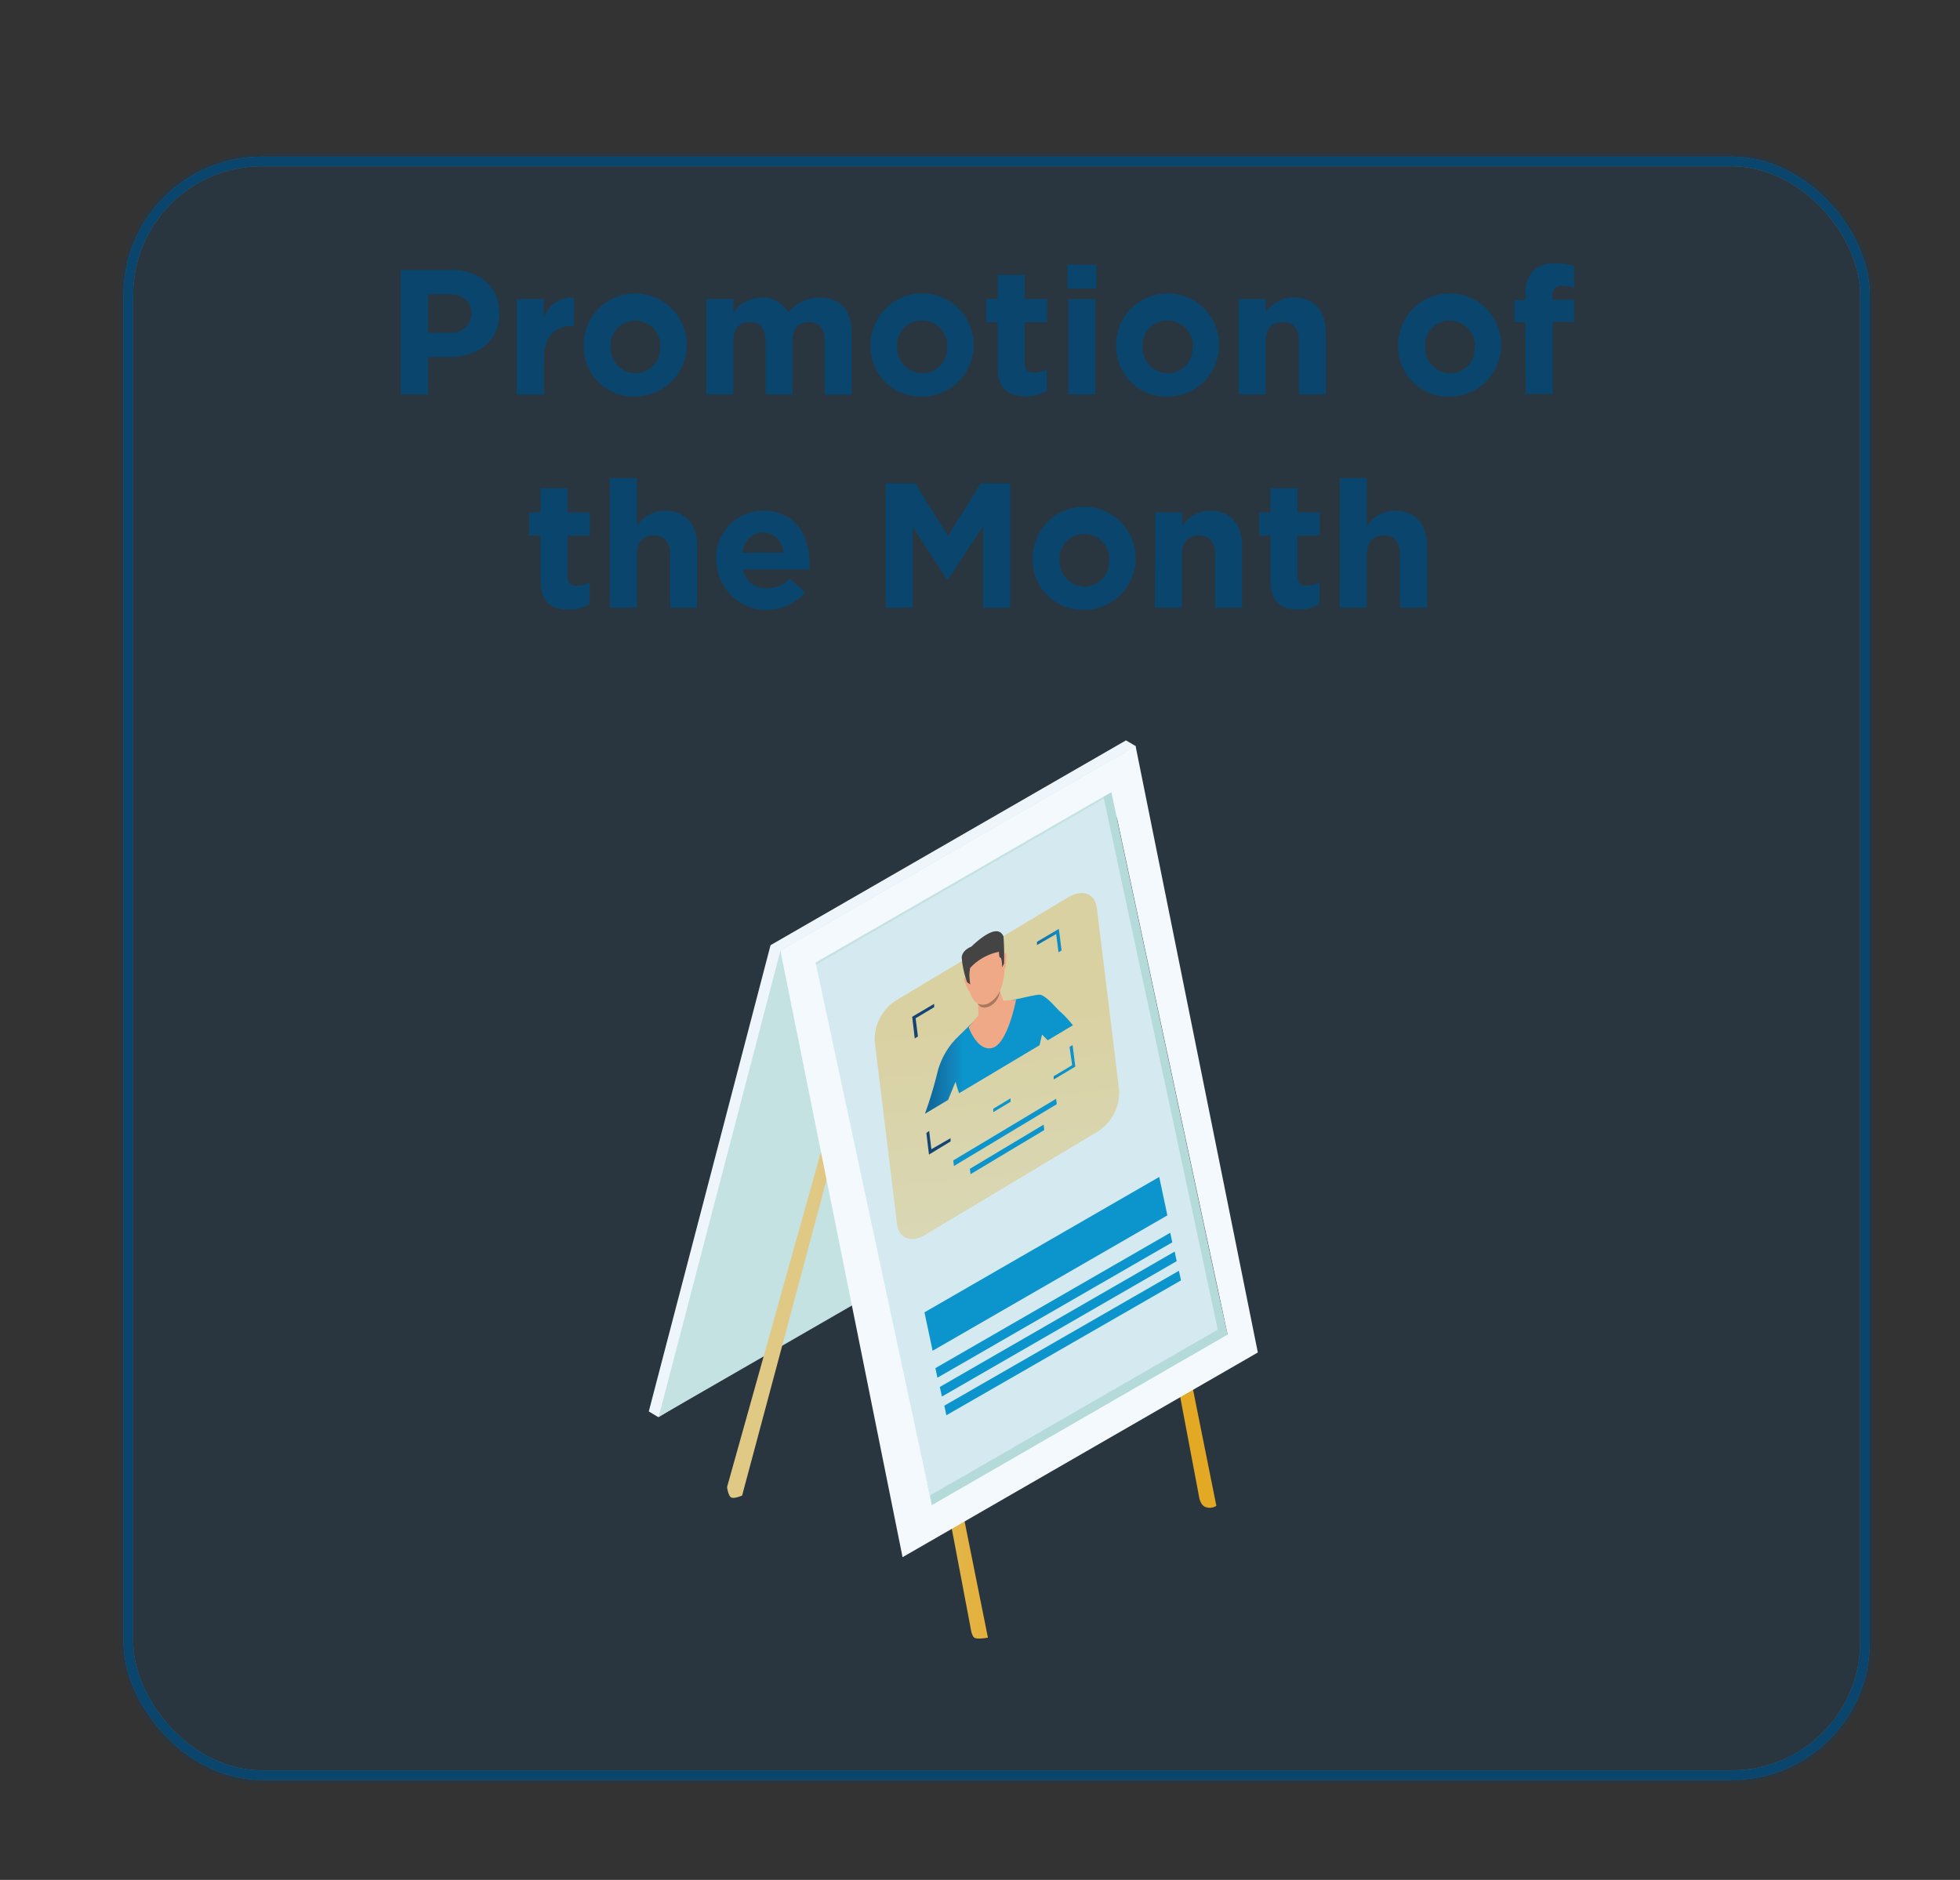 <svg xmlns="http://www.w3.org/2000/svg" xmlns:xlink="http://www.w3.org/1999/xlink" id="Layer_1" data-name="Layer 1" viewBox="0 0 204.13 195.79"><rect x="0" y="0" width="204.13" height="195.79" fill="#333333" stroke="none"/><defs><style>.cls-1{opacity:0.21;}.cls-2,.cls-3,.cls-6{fill:#09456d;}.cls-2,.cls-4{opacity:0.23;}.cls-3{stroke:#fff;}.cls-4,.cls-5{fill:none;stroke:#09456d;stroke-miterlimit:10;}.cls-7{fill:#eef5fb;}.cls-8{fill:#c5e2e2;}.cls-9{fill:url(#linear-gradient);}.cls-10{fill:url(#linear-gradient-2);}.cls-11{fill:url(#linear-gradient-3);}.cls-12{fill:#d4eaf0;}.cls-13{fill:url(#linear-gradient-4);}.cls-14{fill:url(#linear-gradient-5);}.cls-15{fill:url(#linear-gradient-6);}.cls-16{fill:url(#linear-gradient-7);}.cls-17{fill:#b4dad9;}.cls-18{fill:#f4f9fd;}.cls-19{fill:url(#linear-gradient-8);}.cls-20{fill:url(#linear-gradient-9);}.cls-21{fill:url(#linear-gradient-10);}.cls-22{fill:url(#linear-gradient-11);}.cls-23{fill:#efa986;}.cls-24{fill:#444;}.cls-25{fill:#a77961;}.cls-26{fill:url(#linear-gradient-12);}.cls-27{fill:url(#linear-gradient-13);}</style><linearGradient id="linear-gradient" x1="-2120.11" y1="-777.38" x2="-2119.4" y2="-777.38" gradientTransform="matrix(54.96, 0, 0, -89.28, 116606.91, -69278.02)" gradientUnits="userSpaceOnUse"><stop offset="0" stop-color="#e0c885"/><stop offset="1" stop-color="#e4a924"/></linearGradient><linearGradient id="linear-gradient-2" x1="-2110.68" y1="-782.51" x2="-2109.97" y2="-782.51" gradientTransform="matrix(36.06, 0, 0, -109.85, 76194.86, -85829.42)" xlink:href="#linear-gradient"/><linearGradient id="linear-gradient-3" x1="-2088.23" y1="-777.82" x2="-2087.52" y2="-777.82" gradientTransform="matrix(19.25, 0, 0, -90.75, 40272.26, -70459.99)" xlink:href="#linear-gradient"/><linearGradient id="linear-gradient-4" x1="-2110.06" y1="-689.14" x2="-2109.35" y2="-689.14" gradientTransform="matrix(34.65, 0, 0, -21.27, 73179.67, -14519.99)" gradientUnits="userSpaceOnUse"><stop offset="0" stop-color="#134473"/><stop offset="1" stop-color="#0b95cc"/></linearGradient><linearGradient id="linear-gradient-5" x1="-2110.1" y1="-689.1" x2="-2109.38" y2="-689.1" gradientTransform="matrix(34.65, 0, 0, -21.27, 73180.32, -14517.24)" xlink:href="#linear-gradient-4"/><linearGradient id="linear-gradient-6" x1="-2110.13" y1="-689.07" x2="-2109.42" y2="-689.07" gradientTransform="matrix(34.65, 0, 0, -21.27, 73180.97, -14514.49)" xlink:href="#linear-gradient-4"/><linearGradient id="linear-gradient-7" x1="-2110.73" y1="-707.96" x2="-2110.02" y2="-707.96" gradientTransform="matrix(35.54, 0, 0, -25.38, 75086.06, -17835.05)" xlink:href="#linear-gradient-4"/><linearGradient id="linear-gradient-8" x1="-2109.88" y1="-757.25" x2="-2109.95" y2="-756.37" gradientTransform="matrix(35.74, 0, 0, -50.62, 75521.52, -38182.15)" gradientUnits="userSpaceOnUse"><stop offset="0" stop-color="#e0c885" stop-opacity=".38"/><stop offset="1" stop-color="#e4a924" stop-opacity=".38"/></linearGradient><linearGradient id="linear-gradient-9" x1="-2072.02" y1="-554.43" x2="-2071.27" y2="-554.43" gradientTransform="matrix(15.14, 0, 0, -9.8, 31454.87, -5315.47)" gradientUnits="userSpaceOnUse"><stop offset="0" stop-color="#134473"/><stop offset=".33" stop-color="#144675"/><stop offset=".52" stop-color="#114d7c"/><stop offset=".67" stop-color="#0d5a8b"/><stop offset=".8" stop-color="#0f6b9f"/><stop offset=".92" stop-color="#1382b8"/><stop offset="1" stop-color="#0b95cc"/></linearGradient><linearGradient id="linear-gradient-10" x1="-2045.83" y1="-466.05" x2="-2045.08" y2="-466.05" gradientTransform="matrix(10.88, 0, 0, -7.25, 22344.76, -3257.27)" xlink:href="#linear-gradient-9"/><linearGradient id="linear-gradient-11" x1="-2092.1" y1="-664.39" x2="-2091.34" y2="-664.39" gradientTransform="matrix(21.64, 0, 0, -17.45, 45357.17, -11480.56)" xlink:href="#linear-gradient-9"/><linearGradient id="linear-gradient-12" x1="-1747.2" y1="412.1" x2="-1746.46" y2="412.1" gradientTransform="matrix(2.59, 0, 0, -2.02, 4615.24, 945.91)" xlink:href="#linear-gradient-9"/><linearGradient id="linear-gradient-13" x1="-2096.47" y1="-730.6" x2="-2095.79" y2="-730.6" gradientTransform="matrix(23.9, 0, 0, -32.99, 50200.12, -23991.24)" xlink:href="#linear-gradient-9"/></defs><g id="Rectangle_1605" data-name="Rectangle 1605" class="cls-1"><rect class="cls-2" x="13.01" y="16.46" width="181.59" height="168.77" rx="14.24"/><rect class="cls-3" x="13.37" y="16.82" width="180.87" height="168.06" rx="13.89"/></g><g id="Rectangle_1605-2" data-name="Rectangle 1605"><rect class="cls-4" x="13.01" y="16.46" width="181.59" height="168.77" rx="14.24"/><rect class="cls-5" x="13.37" y="16.82" width="180.87" height="168.06" rx="13.89"/></g><path class="cls-6" d="M41.74 28.12H47c3.09.0 5 1.83 5 4.52.0 3-2.33 4.55-5.24 4.55H44.59v3.89H41.74zm5.1 6.53a2 2 0 002.26-2c0-1.27-.89-2-2.31-2h-2.2v4z"/><path class="cls-6" d="M53.81 31.15h2.81v2A3.06 3.06.0 0159.78 31v2.94h-.14c-1.87.0-3 1.13-3 3.5v3.67H53.81z"/><path class="cls-6" d="M60.79 36.13a5.37 5.37.0 115.35 5.17 5.2 5.2.0 01-5.35-5.17zm8 0a2.64 2.64.0 00-2.61-2.74 2.56 2.56.0 00-2.58 2.74 2.63 2.63.0 002.61 2.74A2.56 2.56.0 0068.75 36.13z"/><path class="cls-6" d="M73.56 31.15h2.81v1.41A3.56 3.56.0 0179.3 31a2.94 2.94.0 012.79 1.57A4.08 4.08.0 0185.35 31c2.09.0 3.35 1.26 3.35 3.65v6.46H85.89V35.54c0-1.33-.59-2-1.65-2s-1.7.69-1.7 2v5.54H79.73V35.54c0-1.33-.6-2-1.65-2s-1.71.69-1.71 2v5.54H73.56z"/><path class="cls-6" d="M90.67 36.13A5.37 5.37.0 1196 41.3a5.2 5.2.0 01-5.33-5.17zm8 0A2.64 2.64.0 0096 33.39a2.55 2.55.0 00-2.57 2.74 2.63 2.63.0 002.61 2.74A2.55 2.55.0 0098.63 36.13z"/><path class="cls-6" d="M103.91 38.26v-4.7h-1.19V31.15h1.19V28.62h2.81v2.53h2.33v2.41h-2.33V37.8c0 .65.28 1 .91 1a2.89 2.89.0 001.39-.35v2.26a4.2 4.2.0 01-2.23.57C105.07 41.24 103.91 40.56 103.91 38.26z"/><path class="cls-6" d="M111.18 27.56h3v2.5h-3zm.08 3.59h2.81v9.93h-2.81z"/><path class="cls-6" d="M116.24 36.13a5.37 5.37.0 115.35 5.17A5.2 5.2.0 01116.24 36.13zm8 0a2.64 2.64.0 00-2.61-2.74A2.56 2.56.0 00119 36.13a2.63 2.63.0 002.61 2.74 2.56 2.56.0 002.59-2.74z"/><path class="cls-6" d="M129 31.15h2.82v1.41a3.5 3.5.0 012.9-1.59c2.13.0 3.37 1.41 3.37 3.68v6.43h-2.81V35.54c0-1.33-.63-2-1.71-2s-1.75.69-1.75 2v5.54H129z"/><path class="cls-6" d="M145.62 36.13A5.37 5.37.0 11151 41.3a5.2 5.2.0 01-5.38-5.17zm8 0A2.64 2.64.0 00151 33.39a2.55 2.55.0 00-2.57 2.74A2.63 2.63.0 00151 38.87 2.55 2.55.0 00153.58 36.13z"/><path class="cls-6" d="M158.87 33.56h-1.16V31.25h1.16v-.63a3.28 3.28.0 01.8-2.41 3.09 3.09.0 012.28-.78 6.42 6.42.0 012 .28V30a3.78 3.78.0 00-1.28-.24c-.65.0-1 .34-1 1.08v.39h2.28v2.29h-2.24v7.52h-2.82z"/><path class="cls-6" d="M56.3 60.48v-4.7H55.11V53.37H56.3V50.84h2.81v2.53h2.33v2.41H59.11V60c0 .65.28 1 .91 1a2.89 2.89.0 001.39-.35v2.26a4.19 4.19.0 01-2.22.57C57.46 63.46 56.3 62.77 56.3 60.48z"/><path class="cls-6" d="M63.52 49.78h2.81v5a3.52 3.52.0 012.91-1.59c2.13.0 3.37 1.4 3.37 3.68v6.42H69.79V57.76c0-1.33-.63-2-1.7-2s-1.76.69-1.76 2v5.53H63.52z"/><path class="cls-6" d="M74.57 58.35a4.94 4.94.0 014.91-5.16c3.31.0 4.83 2.57 4.83 5.38.0.23.0.49.0.74h-6.9a2.29 2.29.0 002.42 1.95 3.28 3.28.0 002.41-1l1.61 1.42a5.24 5.24.0 01-9.24-3.31zm7-.79a2.13 2.13.0 00-2.09-2.11 2.21 2.21.0 00-2.15 2.11z"/><path class="cls-6" d="M92.25 50.34h3.07l3.41 5.48 3.41-5.48h3.07V63.29h-2.83V54.83l-3.65 5.54h-.07l-3.61-5.48v8.4h-2.8z"/><path class="cls-6" d="M107.54 58.35a5.37 5.37.0 115.35 5.17A5.21 5.21.0 01107.54 58.35zm8 0a2.63 2.63.0 00-2.61-2.74 2.55 2.55.0 00-2.57 2.74 2.64 2.64.0 002.61 2.74A2.55 2.55.0 00115.5 58.35z"/><path class="cls-6" d="M120.32 53.37h2.81v1.41A3.52 3.52.0 01126 53.19c2.13.0 3.37 1.4 3.37 3.68v6.42h-2.82V57.76c0-1.33-.63-2-1.7-2s-1.76.69-1.76 2v5.53h-2.81z"/><path class="cls-6" d="M132.32 60.48v-4.7h-1.19V53.37h1.19V50.84h2.81v2.53h2.33v2.41h-2.33V60c0 .65.28 1 .91 1a2.89 2.89.0 001.39-.35v2.26a4.2 4.2.0 01-2.23.57C133.48 63.46 132.32 62.77 132.32 60.48z"/><path class="cls-6" d="M139.54 49.78h2.81v5a3.52 3.52.0 012.91-1.59c2.13.0 3.37 1.4 3.37 3.68v6.42h-2.82V57.76c0-1.33-.63-2-1.7-2s-1.76.69-1.76 2v5.53h-2.81z"/><g id="Group_7876" data-name="Group 7876"><g id="Group_7867" data-name="Group 7867"><g id="Group_7866" data-name="Group 7866"><g id="Group_7862" data-name="Group 7862"><path id="Path_20376" data-name="Path 20376" class="cls-7" d="M80.25 98.44 67.57 147l1 .6 36-21.93 13.7-47.97-1-.59zm3.09 1.78 30.8-17.75-12.67 41.39-30.8 17.75z"/><path id="Path_20377" data-name="Path 20377" class="cls-8" d="M81.28 99 68.6 147.57l37-21.33 12.67-48.53z"/></g><g id="Group_7865" data-name="Group 7865"><g id="Group_7863" data-name="Group 7863"><path id="Path_20378" data-name="Path 20378" class="cls-9" d="M114.14 92.43a1.84 1.84.0 00.72.77L90.22 107.41 77.29 155.76s-.88.39-1.17.18-.4-1.06-.4-1.06l13.46-48.06z"/></g><path id="Path_20379" data-name="Path 20379" class="cls-10" d="M114.14 92.43a1.93 1.93.0 00.72.78l-24.64 14.2 12.67 63.15s-1.13.21-1.42.0-.39-1.05-.39-1.05l-11.9-62.69z"/><path id="Path_20380" data-name="Path 20380" class="cls-11" d="M114.13 92.41a1.85 1.85.0 00.71.78l-.83.49 12.67 63.15a1.26 1.26.0 01-1.23.08c-.5-.28-.59-1.14-.59-1.14L113 93.08z"/><path id="Path_20381" data-name="Path 20381" class="cls-12" d="M127.85 139.07l-30.8 17.76-12.67-56 30.8-17.76z"/><path id="Path_20382" data-name="Path 20382" class="cls-13" d="M97.42 142.49l.21 1 24.46-14.1-.21-1z"/><path id="Path_20383" data-name="Path 20383" class="cls-14" d="M97.88 144.45l.22 1 24.45-14.1-.21-1z"/><path id="Path_20384" data-name="Path 20384" class="cls-15" d="M98.35 146.4l.21 1L123 133.35l-.22-1z"/><path id="Path_20385" data-name="Path 20385" class="cls-16" d="M96.28 136.68l.85 4 24.45-14.1-.85-4z"/><g id="Group_7864" data-name="Group 7864"><path id="Path_20386" data-name="Path 20386" class="cls-17" d="M97.05 156.83l-.22-1.06 30-17.29L114.93 83l.81-.46 12.11 56.57z"/><path id="Path_20387" data-name="Path 20387" class="cls-18" d="M81.28 99 94 162.18l37-21.32-12.73-63.15zm46.57 40-30.8 17.76-.22-1.06-11.89-55.45 30-17.29.81-.46z"/></g></g></g></g><g id="Group_7875" data-name="Group 7875"><path id="Path_20388" data-name="Path 20388" class="cls-19" d="M96.32 128.63l18-10.78a4.83 4.83.0 002.24-4.27l-2.32-19c-.18-1.5-1.48-2-2.9-1.18l-18 10.78a4.83 4.83.0 00-2.24 4.27l2.32 19C93.6 129 94.9 129.48 96.32 128.63z"/><path id="Path_20389" data-name="Path 20389" class="cls-20" d="M99.35 121.44 110.06 115l-.07-.56-10.71 6.42z"/><path id="Path_20390" data-name="Path 20390" class="cls-21" d="M101.08 122.29l7.68-4.6-.07-.56-7.68 4.6z"/><g id="Group_7872" data-name="Group 7872"><path id="Path_20391" data-name="Path 20391" class="cls-22" d="M96.33 116l2.41-1.44c.41-1 .78-1.9.78-1.9a11.92 11.92.0 00.37 1.2l8.38-5c.14-.62.26-1.11.26-1.11s.25.27.59.6l2.62-1.57a12.32 12.32.0 00-1.3-1.4c-.24-.14-1.55-1.82-2.2-1.78-.31.0-1.22.21-2.08.4h0c-.93.2-1.8.41-1.8.41l-2.43 1.45-1.41 1.38-.93.92a7.8 7.8.0 00-2 3.7A43 43 0 0196.33 116z"/><g id="Group_7868" data-name="Group 7868"><path id="Path_20392" data-name="Path 20392" class="cls-23" d="M102 98.27a4.34 4.34.0 00-1.18 4.42c.67 3 2.31 1.71 2.42 1.64s1.69-1 1.34-4.86C104.57 99.47 104.28 96.61 102 98.27z"/></g><g id="Group_7869" data-name="Group 7869"><path id="Path_20393" data-name="Path 20393" class="cls-23" d="M100.67 101.82a.2.2.0 00-.26.08.17.17.0 000 .1c0 .28.45 1.12.46 1.17s0 .07.1.0A10.45 10.45.0 00100.67 101.82z"/></g><g id="Group_7870" data-name="Group 7870"><path id="Path_20394" data-name="Path 20394" class="cls-23" d="M104.52 99.47s.18-.36.29-.17a6.33 6.33.0 01-.11 1.51s0 .12-.08.1A13.93 13.93.0 01104.52 99.47z"/></g><g id="Group_7871" data-name="Group 7871"><path id="Path_20395" data-name="Path 20395" class="cls-24" d="M100.73 102.31l.32.22a8.44 8.44.0 01-.09-1c0-.16.05-.6.08-.72a5.58 5.58.0 013-1.68s0 .64.15.61.19 1 .19 1l.19-.4a26.54 26.54.0 00-.06-2.82c-.12-.2-.57-1.56-3.35 1.07.0.0-.93.34-1 1.11A9.77 9.77.0 00100.73 102.31z"/></g><path id="Path_20396" data-name="Path 20396" class="cls-23" d="M101.68 106l.23-.27a6.69 6.69.0 00-.14-1.48s2.33-2.1 2.32-1.56a5.42 5.42.0 00.41 1.53l1.32-.09s-.86 4.54-2.44 5-2.5-2.15-2.5-2.15z"/><path id="Path_20397" data-name="Path 20397" class="cls-25" d="M104.13 103.22a2.77 2.77.0 01-1 1.17 1.28 1.28.0 01-1.28.14s.3.75 1.32.22A2 2 0 00104.13 103.22z"/></g><g id="Group_7873" data-name="Group 7873"><path id="Path_20398" data-name="Path 20398" class="cls-26" d="M103.45 115.83l1.8-1.08v-.36l-1.8 1.08z"/></g><g id="Group_7874" data-name="Group 7874"><path id="Path_20399" data-name="Path 20399" class="cls-27" d="M95 105.9l.27 2.25.33-.2-.24-1.9 1.93-1.15v-.35zm15.28-9.16L108 98.09v.34L110 97.28l.24 1.9.32-.19zM96.48 118l.27 2.25L99 118.88v-.34L97 119.69l-.23-1.91zm15.18-7.06-1.92 1.15v.34l2.25-1.34-.28-2.25-.32.19z"/></g></g></g></svg>